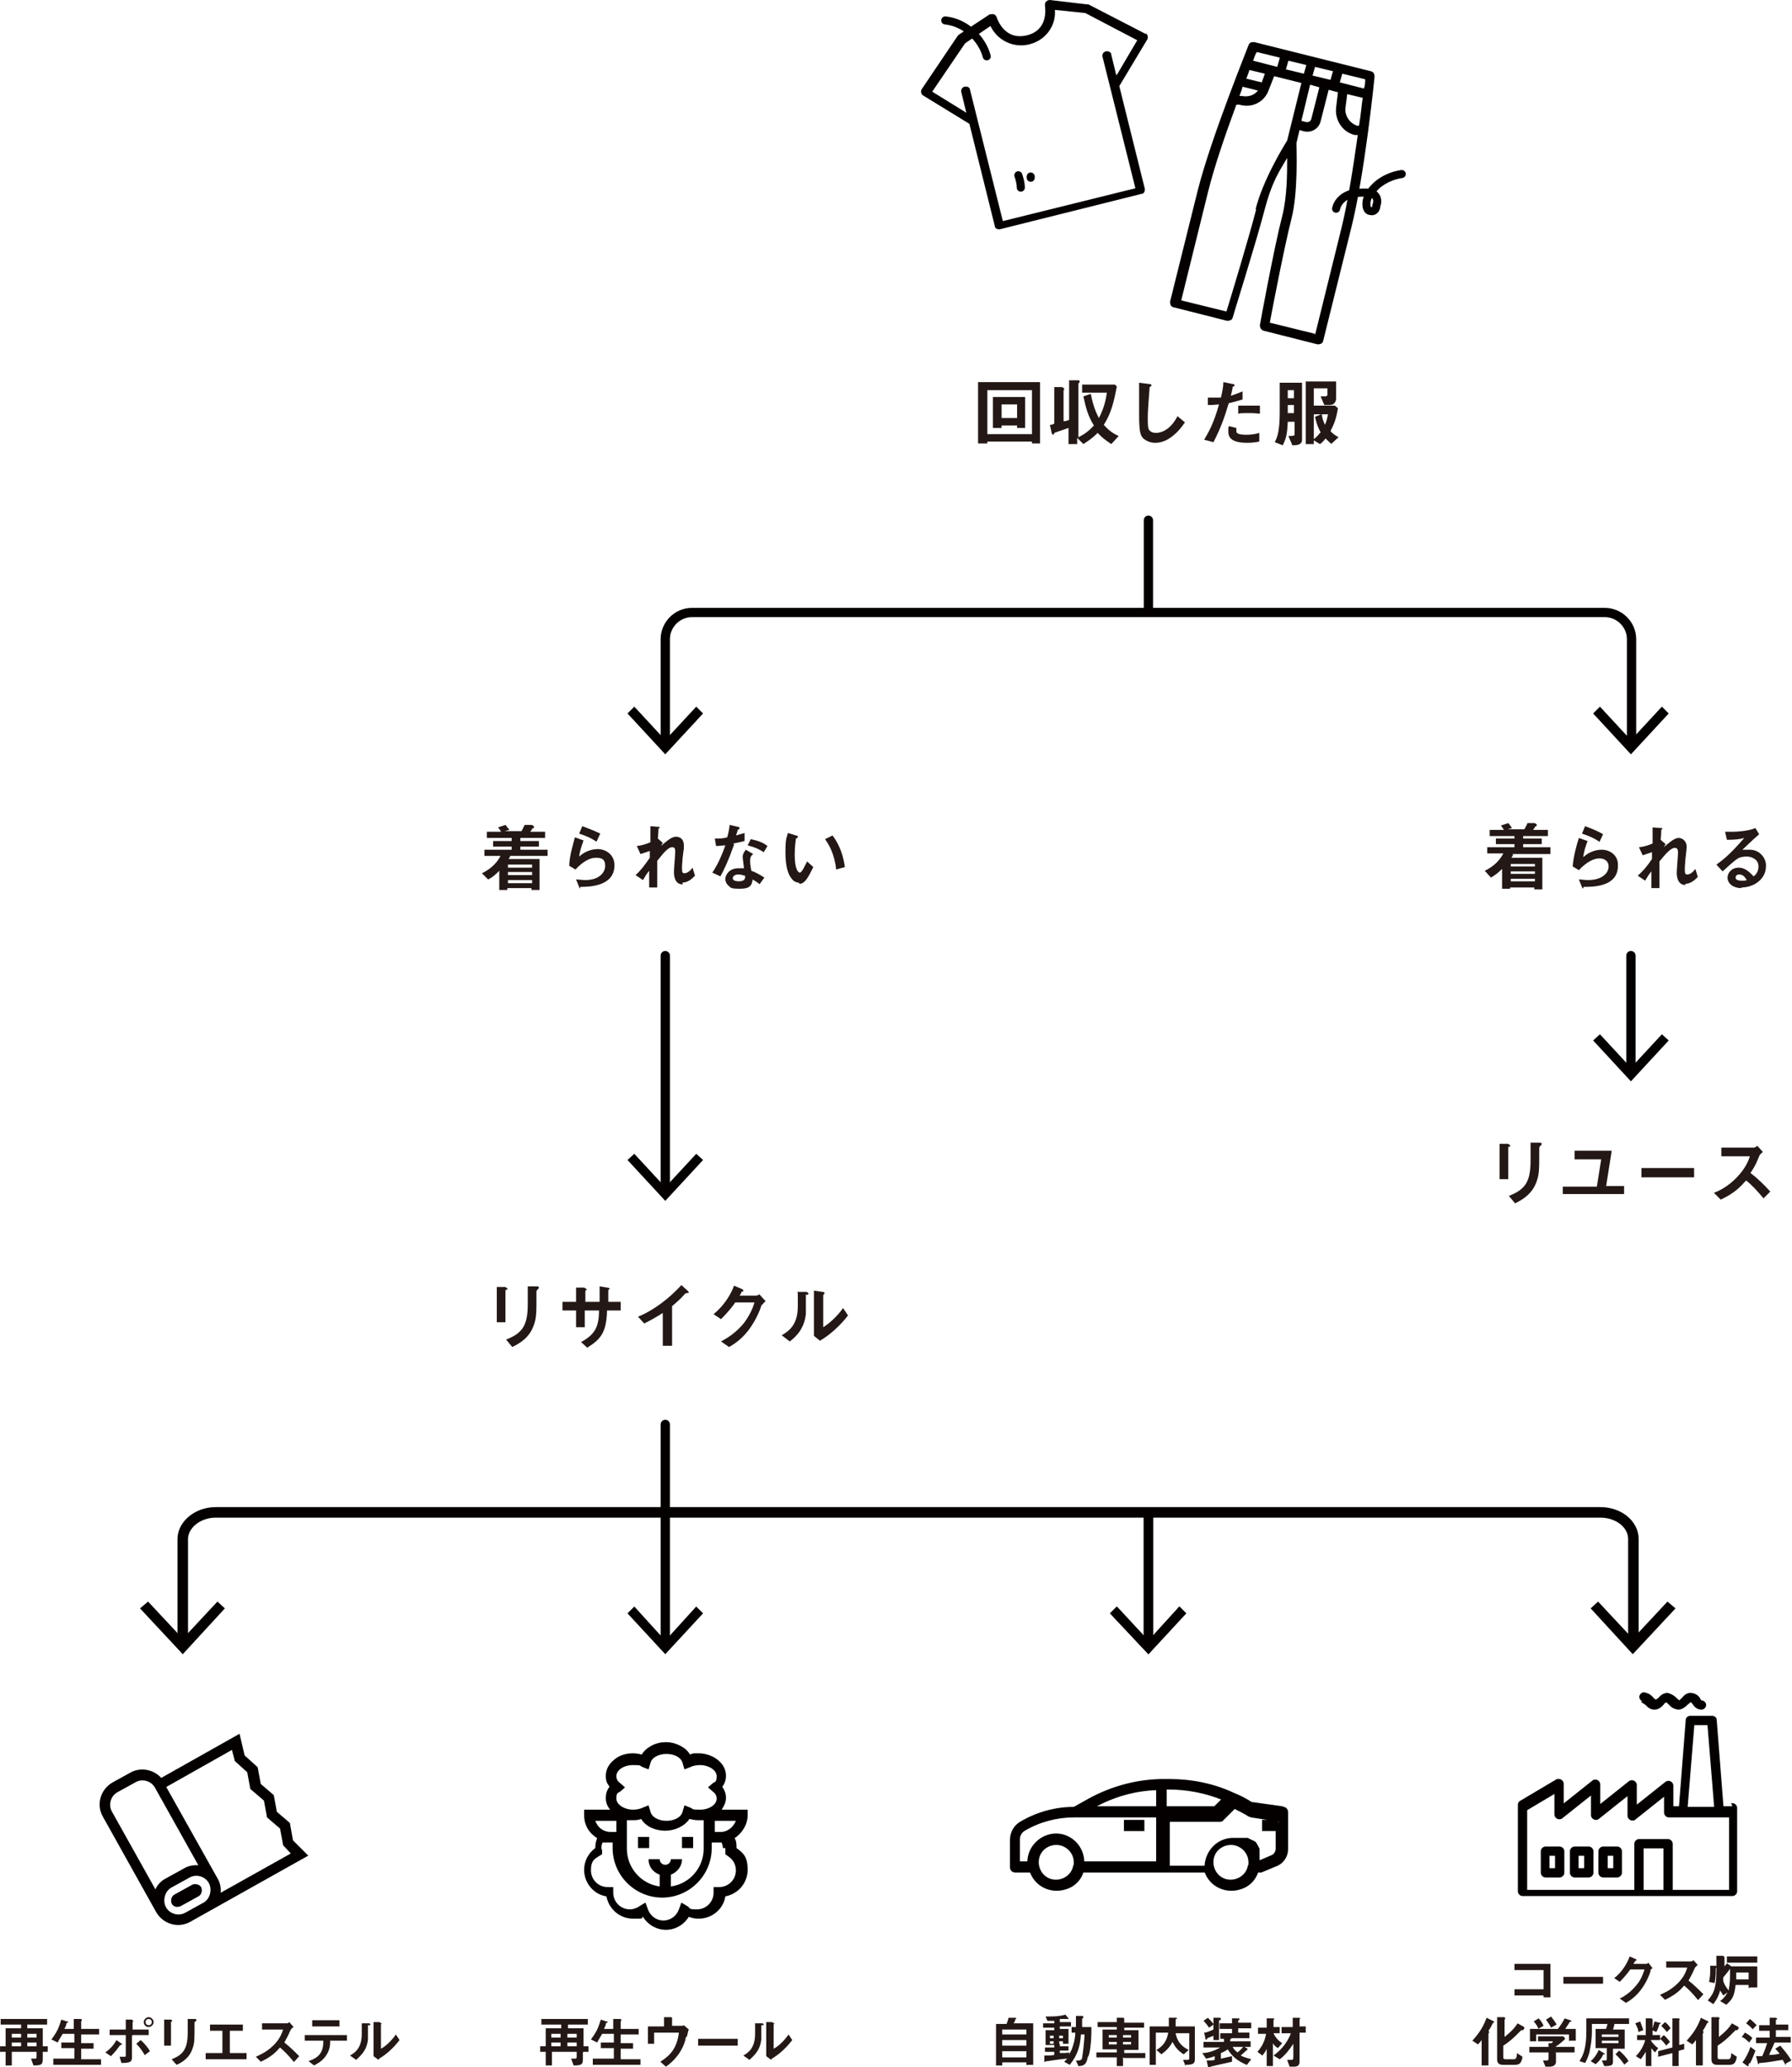 <?xml version="1.0" encoding="UTF-8"?>
<svg id="_レイヤー_1" data-name="レイヤー_1" xmlns="http://www.w3.org/2000/svg" width="102.1mm" height="117.8mm" version="1.1" viewBox="0 0 289.3 333.8">
  <!-- Generator: Adobe Illustrator 29.4.0, SVG Export Plug-In . SVG Version: 2.1.0 Build 152)  -->
  <defs>
    <style>
      .st0 {
        stroke-width: .2px;
      }

      .st0, .st1, .st2, .st3 {
        fill: #040000;
      }

      .st0, .st1, .st2, .st4, .st5, .st6 {
        stroke: #040000;
        stroke-miterlimit: 10;
      }

      .st1 {
        stroke-width: .3px;
      }

      .st2 {
        stroke-width: .3px;
      }

      .st7 {
        fill: #231815;
      }

      .st4 {
        stroke-width: 1.5px;
      }

      .st4, .st5, .st6 {
        fill: none;
        stroke-linecap: round;
      }

      .st5 {
        stroke-width: 1.3px;
      }

      .st6 {
        stroke-width: 1.7px;
      }
    </style>
  </defs>
  <g>
    <path class="st7" d="M166.6,71.6v-.3h-7.2v.3h-1.5v-9.9h10v9.9h-1.4ZM166.6,63h-7.2v7.1h7.2v-7.1ZM164.2,69.1v-.4h-2.5v.4h-1.4v-5h5.2v5h-1.4ZM164.2,65.3h-2.5v2.2h2.5v-2.2Z"/>
    <path class="st7" d="M179.4,71.7c-1.2-.8-1.5-1.1-2.2-1.8-.7.7-1.2,1.1-2.3,1.8l-1-1v1h-1.4v-2.6c-.8.3-1.8.6-2.3.8,0,.2-.1.3-.2.3s-.1-.2-.2-.2l-.3-1.4c.4,0,.5-.1.7-.2v-5.9h1.1c.2,0,.5.1.5.3s0,.2-.1.2c0,0,0,0,0,.1v4.9c.3,0,.4,0,.9-.2v-6.4h1.1c.5,0,.6,0,.6.2s0,.1-.1.2c-.1.1-.1.2-.1.2v8.6c.8-.4,1.6-.9,2.5-1.9-1-1.6-1.3-2.9-1.7-4.7l1.2-.4c.4,2,.8,2.9,1.3,3.9.8-1.5,1.1-2.8,1.3-4.1h-4v-1.3h5.3l.3.3c-.5,2.6-.9,4.3-2.1,6.2.8.9,1.5,1.4,2.4,1.8l-1,1.1Z"/>
    <path class="st7" d="M188.9,70.7c-1,.7-1.9.8-2.4.8-.8,0-1.4-.3-1.8-.6-.6-.5-.8-1.1-.8-4s0-4.3,0-5.1l1.6.2c.3,0,.4.1.4.2s-.1.2-.3.3c0,.3-.3,3.5-.3,4.8s0,1.7.2,2.1c0,0,.3.5,1.1.5s2.3-.4,3.5-2.7l1.2,1c-.5.7-1.2,1.7-2.4,2.5Z"/>
    <path class="st7" d="M198.4,65c-.6,2-1.2,3.9-2.5,6.4l-1.5-.4c.7-1.2,1.5-2.5,2.4-5.7-1,.1-1.4.1-1.8.1v-1.2s.3,0,.9,0,.9,0,1.2,0c.2-.8.4-1.7.4-2.5l1.5.3s.3,0,.3.2,0,.1-.1.2c-.2,0-.2,0-.2.2-.1.5-.2,1-.3,1.3.7-.2,1.4-.5,1.9-.7v1.3c-.4.1-.9.3-2.2.6ZM201.4,71.5c-2.2,0-3.1-.6-3.1-1.8s0-.4.1-.9l1.2.3c0,.2,0,.4,0,.4,0,.2,0,.3.1.4.3.3,1.2.3,1.5.3,1.1,0,1.8-.2,2.1-.3v1.4c-.5.1-1.1.2-2,.2ZM201.7,66.7c-.8,0-1.5,0-1.8.1v-1.3c.6,0,1.2,0,1.9,0s1.2,0,1.6,0v1.3c-.9-.1-1.5-.1-1.6-.1Z"/>
    <path class="st7" d="M208.6,71.8l-.6-1.4c1,0,1-.1,1-.3v-2h-1.1c-.1,2.2-.3,2.7-.8,3.8l-1.3-.5c.4-.8.8-1.7.8-4.9s0-3.1,0-4.7h3.6v9.2c0,.8-.7.9-1.6.9ZM208.9,63h-1c0,.4,0,1,0,1.3h1v-1.3ZM208.9,65.4h-1v1.3h1v-1.3ZM215,71.7c-.3-.2-.6-.5-1-.9-.4.5-.6.7-.9.9l-1-.6v.6h-1.3v-10.1h4.9v2.8c0,.4-.3,1-1,1,0,0-.5,0-.9,0l-.6-1.4c.4,0,.6,0,.7,0,.2,0,.4,0,.4-.4v-.9h-2.2v2.8h3.4l.5.4c-.3,1.9-.7,2.7-1.2,3.7.4.5.8.7,1.3,1l-1.1,1ZM212.1,66.9v4c.3-.2.6-.5,1.1-1.1-.3-.6-.6-1.1-.9-2.5l1-.4h-1.2ZM213.4,66.9c.1.8.2,1,.5,1.7.3-.7.3-.8.5-1.7h-1Z"/>
  </g>
  <g>
    <path class="st7" d="M82.4,138.2c-.2.3-.2.4-.3.5h5v5h-1.3v-.3h-3.9v.3h-1.3v-3.1c-.6.6-1,1-1.8,1.4l-1-1c1.9-.9,2.7-2.2,3-2.8h-2.6v-1h4.4v-.5h-3v-.9h3v-.5h-4v-1h2.3s-.3-.5-.5-.7l1.2-.4c0,0,.2.2.3.4.2.2.3.3.3.4l-.7.2h2.7c.2-.4.3-.6.5-1h1.2c0,.1.3.1.3.3s0,.2-.3.3c0,.2-.2.3-.3.5h2.4v1h-4v.5h3v.9h-3v.5h4.4v1h-6.2ZM85.9,139.6h-3.9v.5h3.9v-.5ZM85.9,140.8h-3.9v.5h3.9v-.5ZM85.9,142.1h-3.9v.5h3.9v-.5Z"/>
    <path class="st7" d="M93.6,143.5l-.6-1.5c.4,0,.9.1,1.5.1,2.2,0,3.2-1.2,3.2-2.3s-.6-1.3-1.5-1.3-2,.5-3.3,1.9l-1-.6c0-1.6.7-3.7.9-4.6l1.4.5c-.3.9-.6,1.7-.7,2.6,1.1-1,2.3-1.2,3-1.2,1.3,0,2.7.9,2.7,2.6,0,3.4-4,3.5-5.5,3.5ZM96.3,135.9c-.8-.5-1.3-.8-2.8-1.3l.5-1.2c.8.3,1.9.7,2.9,1.2l-.6,1.3Z"/>
    <path class="st7" d="M110.2,142.8c-1.4,0-1.4-1.7-1.4-2,0-.5.2-2.7.2-3.2s0-.8-.5-.8c-.7,0-1.6,1.2-2.4,2.2,0,1.7,0,2.9,0,4.3h-1.3c0,0,0-2.7,0-2.7-.4.5-.6.8-1,1.5l-1.2-.8c.8-.7,1.4-1.5,2.3-2.8v-1.1c-.6.2-.9.3-1.5.5l-.6-1.3c1-.1,1.7-.4,2.2-.6v-2.6s1.2.1,1.2.1c.2,0,.3,0,.3.1s-.2.2-.2.2c0,0,0,.7-.1,1.6l.8.7-.3.5c.5-.4,1.6-1.5,2.4-1.5s1.3.5,1.3,1.4,0,.3-.2,2c-.1,1.1-.1,1.5-.1,1.7,0,.7.1.8.4.8s.8-.2,1.3-.9l.4,1.3c-.6.6-1.2,1.1-2,1.1Z"/>
    <path class="st7" d="M118.5,136.4c-1,2.8-1.6,4-2.2,5.1l-1.3-.6c1-1.5,1.6-3,2.1-4.4-.6,0-.9.1-1.5.1l-.2-1.2c.8,0,1.3,0,2-.2.2-.7.3-1.2.4-2l1.3.3c0,0,.3,0,.3.2s-.2.2-.3.3c0,0-.2.8-.3.9.7-.2,1.1-.3,1.4-.4v1.3c-.4.1-.8.2-1.8.4ZM122.7,142.8c-.4-.3-.7-.5-1.2-.8-.1,1-.5,1.5-2,1.5s-1.5-.1-2-.6c-.2-.2-.4-.5-.4-1s.5-1.7,2.1-1.7.7,0,.9,0c0-.3-.2-1.5-.2-1.8,0-.6.3-.9.5-1.2l1.2.7c-.4.3-.5.6-.5,1s0,.8.2,1.7c.8.3,1.3.6,2.1,1.1l-.8,1.1ZM119.2,141.2c-.6,0-.9.3-.9.6s.3.5,1,.5c1,0,1-.5,1-.9-.2,0-.6-.2-1-.2ZM123.3,137.6c-.8-.5-1.4-.8-2.6-1.1l.5-1c.9.2,1.8.4,2.7,1.1l-.6,1Z"/>
    <path class="st7" d="M128.9,142.5c-.4,0-.7-.2-.9-.4-.8-.8-1.2-2.2-1.2-4.5s.2-2.3.4-3.1l1.3.4c0,0,.3,0,.3.2s-.1.2-.3.3c-.1.7-.2,1.4-.2,2.7,0,2.3.6,2.8.8,2.8.4,0,.9-1.3,1.2-1.8l1,.9c-.7,1.4-1.3,2.7-2.2,2.7ZM135,140.4c-.3-2.5-1.1-3.9-1.8-4.9l1.2-.6c.6.8,1.6,2.3,2,5.1l-1.4.4Z"/>
  </g>
  <g>
    <path class="st7" d="M244.3,138c-.2.3-.2.4-.3.5h5s0,5.1,0,5.1h-1.3s0-.3,0-.3h-3.9s0,.2,0,.2h-1.3s0-3.2,0-3.2c-.6.6-1.1,1-1.8,1.4l-1-1.1c1.9-.9,2.7-2.2,3-2.8h-2.6s0-1,0-1h4.4s0-.5,0-.5h-3s0-.9,0-.9h3s0-.4,0-.4h-4s0-1,0-1h2.3s-.3-.5-.5-.7l1.2-.4c0,0,.2.2.3.4.2.2.2.3.3.4l-.7.2h2.7c.2-.4.3-.5.5-1h1.2c0,.1.3.1.3.3,0,.1,0,.2-.3.3,0,.2-.2.3-.3.5h2.4s0,1,0,1h-4s0,.4,0,.4h3s0,.9,0,.9h-3s0,.5,0,.5h4.4s0,1.1,0,1.1h-6.2ZM247.8,141.9h-3.9s0,.4,0,.4h3.9s0-.4,0-.4ZM247.8,140.7h-3.9s0,.4,0,.4h3.9s0-.4,0-.4ZM247.8,139.5h-3.9s0,.4,0,.4h3.9s0-.4,0-.4Z"/>
    <path class="st7" d="M255.5,143.5l-.6-1.5c.4,0,.9.1,1.5.1,2.2,0,3.3-1.1,3.3-2.2,0-.8-.6-1.3-1.5-1.3-.8,0-2,.5-3.3,1.9l-1-.6c.1-1.6.7-3.7,1-4.6l1.4.5c-.3.8-.6,1.7-.7,2.6,1.1-1,2.3-1.2,3-1.2,1.3,0,2.7.9,2.6,2.6,0,3.4-4,3.4-5.5,3.4ZM258.2,135.9c-.8-.5-1.3-.8-2.8-1.3l.5-1.2c.8.3,1.9.7,2.9,1.3l-.6,1.3Z"/>
    <path class="st7" d="M272.1,142.9c-1.4,0-1.4-1.7-1.4-2,0-.5.2-2.7.2-3.2,0-.3,0-.8-.5-.8-.7,0-1.6,1.1-2.5,2.2,0,1.7,0,2.9,0,4.3h-1.3c0,0,0-2.7,0-2.7-.4.5-.6.8-1,1.5l-1.2-.8c.8-.7,1.5-1.5,2.3-2.7v-1.1c-.6.2-.9.3-1.5.5l-.6-1.3c1-.1,1.7-.4,2.2-.6v-2.6c0,0,1.3.1,1.3.1.2,0,.3,0,.3.1,0,0-.2.2-.2.2,0,0,0,.7-.1,1.6l.8.7-.3.5c.5-.4,1.6-1.5,2.4-1.5.6,0,1.3.5,1.3,1.4,0,.2,0,.3-.2,2-.1,1.1-.1,1.5-.1,1.7,0,.7.1.8.4.8.3,0,.8-.2,1.3-.9l.4,1.3c-.6.6-1.2,1.1-2,1.1Z"/>
    <path class="st7" d="M281.2,143.4c-1.5,0-2.3-.8-2.3-1.7,0-.7.6-1.6,1.8-1.6,1.2,0,2,1,2.4,1.4.3-.2.8-.7.8-1.6,0-1.2-1.2-1.6-1.9-1.6-.5,0-1.1.1-1.4.3-.7.4-1.8,1.5-2.5,2.1l-1-1.1c1.3-.9,2.5-2,4.5-4.3-.7.2-1.4.3-2.8.3l-.3-1.3c.3,0,1,0,1.3,0,.5,0,2.5-.1,3.6-.6l.6,1c-.7.6-.9.8-2.7,2.5.4,0,1,0,1.2,0,1.6,0,2.7,1.4,2.6,2.7,0,2-1.9,3.4-4,3.4ZM280.8,141.2c-.5,0-.6.3-.6.5,0,.4.5.5,1,.5.4,0,.6,0,.8-.1-.2-.3-.5-.9-1.2-.9Z"/>
  </g>
  <g>
    <path class="st7" d="M243.7,185.1c-.2.1-.2.1-.2.2v5.1h-1.4v-5.7h1.4c0,.1.3.1.3.3s0,.1-.1.2ZM248.7,185c-.2.2-.2.2-.2.5,0,.1,0,.6,0,.8,0,2.3,0,3.3-.4,4.4-.7,2.1-2.3,3-3.5,3.6l-1-1.2c2.5-1,3.5-2.1,3.5-5.7s0-2,0-2.9h1.5c0,0,.3,0,.3.2s0,0-.1.2Z"/>
    <path class="st7" d="M252.3,192.9v-1.3h5.5l.7-4.4h-4.3v-1.4h6l-.9,5.7h2.9v1.3h-9.9Z"/>
    <path class="st7" d="M265,190.1v-1.5h8.5v1.5h-8.5Z"/>
    <path class="st7" d="M284.8,193.6c-1.1-1.3-1.9-2.2-2.9-3-1,1.1-1.8,2-4.1,3.1l-1.1-1.1c.8-.3,2.3-1,3.8-2.6,1.3-1.4,1.8-2.6,2-3.3h-4.6v-1.4h5.2c.2,0,.4-.1.6-.3l.9,1c-.2.2-.5.4-.6.7-.4,1-.6,1.5-1.4,2.7,1.2.9,2.2,1.9,3.2,3l-1.1,1.1Z"/>
  </g>
  <g>
    <path class="st3" d="M221.9,12.3c0-.4-.2-.7-.6-.8l-18.8-4.7c-.4,0-.7,0-.9.4,0,.1-6,14.8-8.2,23.4l-4.5,18.1c0,.4.1.8.5.9l8.7,2.2c.4,0,.8-.1.9-.5,0-.1,3.8-12.2,5.1-17.2s2.5-6.5,3.7-8.6c0,2.5,0,6.3-.8,9.4-1.3,5-3.6,17.5-3.6,17.6,0,.4.2.8.6.9l8.7,2.2c.4,0,.8-.1.9-.5l4.5-18.1c2.2-8.6,3.8-24.4,3.8-24.5ZM219.5,20.3h-.4c-1.2-.4-2-1.6-1.9-2.8l.3-2.3,2.5.6c-.2,1.3-.3,2.8-.6,4.5ZM220.2,14.3l-3.9-1,.4-1.4,3.7.9c0,.4,0,.9-.2,1.5ZM211.6,13.7l1.4.4-1.3,5.1c-.1.4-.5.6-.9.5l-.7-.2,1.4-5.8ZM212.3,10.8l2.9.7-.4,1.4-2.9-.7.4-1.4ZM210.5,11.9l-2.9-.7.4-1.4,2.9.7-.4,1.4ZM206.6,9.4l-.4,1.4-3.9-1c.2-.6.4-1.1.6-1.4l3.7.9ZM203.7,13.3l-2.5-.6c.2-.5.4-1,.5-1.4l2.5.6-.5,1.4ZM203.1,14.6c-.6.8-1.6,1.1-2.6.9h-.4c.2-.6.4-1,.5-1.5l2.4.6ZM202.8,33.8c-1.1,4.3-4,13.9-4.8,16.5l-7.3-1.8,4.3-17.4c1-4.1,2.9-9.6,4.6-14.2h.5c2,.6,4-.4,4.7-2.3l.9-2.3,4.4,1.1-2.3,9.3c-.5.8-3.9,6.3-5.1,11.1ZM212.3,53.9l-7.3-1.8c.5-2.7,2.4-12.5,3.5-16.8s.8-11.2.8-12.2l.5-2.1.7.2c1.2.3,2.4-.4,2.7-1.6l1.3-5.1,1.5.4-.3,2.5c-.2,2,1,3.9,3,4.4h.5c-.7,5-1.6,10.8-2.6,14.9l-4.3,17.4Z"/>
    <path class="st3" d="M185,5.5s0,0,0,0l-9.3-4.8c0,0-.2,0-.3,0L169.5,0c-.4,0-.8.3-.8.7,0,0,0,.1,0,.2,0,.2.7,3.9-2.9,4.8-3.7.9-4.8-2.7-4.9-2.9-.1-.4-.5-.6-.9-.5,0,0-.1,0-.2,0l-5,3.3c0,0-.1.1-.2.2l-5.8,8.6c-.2.3-.1.8.2,1,0,0,0,0,0,0l7.5,4.6,4.1,16.5c0,.4.5.6.9.5l22.8-5.7c.4,0,.6-.5.5-.9l-4.1-16.5,4.5-7.5c.2-.3.1-.8-.2-1ZM180.2,12.1l-.8-3.3c0-.4-.5-.6-.9-.5s-.6.5-.5.9l5.3,21.2-21.4,5.3-5.3-21.2c0-.4-.5-.6-.9-.5s-.6.5-.5.9l.8,3.3-5.5-3.4,5.3-7.8,4.1-2.8c1.3,2.7,4.5,3.9,7.3,2.6,2-.9,3.3-3,3.1-5.2l4.9.5,8.4,4.4-3.3,5.6Z"/>
    <path class="st5" d="M215.7,33.7c.2-1,1-1.8,1.9-2.2s2-.4,3-.4c.5,0,1.2.1,1.5.6.3.4.3,1,.1,1.5,0,.4-.2.8-.6.9-.3,0-.6,0-.8-.3s-.2-.6-.2-.9c0-1.2.9-2.3,1.8-3.1,1.1-.9,2.5-1.5,3.9-1.7"/>
    <path class="st5" d="M164.4,28.3c.2.6.4,1.3.4,2"/>
    <path class="st5" d="M166.4,28.5v.2"/>
    <path class="st5" d="M159.3,9.1c-.8-3-3.6-5.5-6.7-5.8"/>
  </g>
  <g>
    <path class="st4" d="M107.4,120.1v-16.9c0-2.3,1.9-4.3,4.3-4.3h147.4c2.3,0,4.3,1.9,4.3,4.3v16.9"/>
    <polygon class="st3" points="113.5 115.2 112.4 114.1 107.4 119.5 102.4 114.1 101.3 115.2 107.4 121.8 113.5 115.2"/>
    <polygon class="st3" points="257.2 115.2 258.3 114.1 263.3 119.5 268.3 114.1 269.4 115.2 263.3 121.8 257.2 115.2"/>
  </g>
  <line class="st4" x1="185.4" y1="98.1" x2="185.4" y2="84"/>
  <g>
    <path class="st6" d="M29.5,265.2v-16.7c0-2.3,2.4-4.3,5.3-4.3h223.6c2.9,0,5.3,1.9,5.3,4.3v16.7"/>
    <polygon class="st3" points="36.3 259.7 35.1 258.6 29.5 264.6 23.9 258.6 22.6 259.7 29.5 267.1 36.3 259.7"/>
    <polygon class="st3" points="256.8 259.7 258 258.6 263.6 264.6 269.2 258.6 270.5 259.7 263.6 267.1 256.8 259.7"/>
  </g>
  <g>
    <polyline class="st4" points="107.4 265.4 107.4 244.3 107.4 230"/>
    <polygon class="st3" points="113.5 260.5 112.4 259.4 107.4 264.9 102.4 259.4 101.3 260.5 107.4 267.1 113.5 260.5"/>
  </g>
  <g>
    <line class="st4" x1="185.4" y1="265.4" x2="185.4" y2="244.3"/>
    <polygon class="st3" points="191.5 260.5 190.4 259.4 185.4 264.9 180.3 259.4 179.2 260.5 185.4 267.1 191.5 260.5"/>
  </g>
  <g>
    <line class="st4" x1="185.4" y1="265.4" x2="185.4" y2="244.3"/>
    <polygon class="st3" points="191.5 260.5 190.4 259.4 185.4 264.9 180.3 259.4 179.2 260.5 185.4 267.1 191.5 260.5"/>
  </g>
  <g>
    <line class="st4" x1="107.4" y1="192.3" x2="107.4" y2="154.3"/>
    <polygon class="st3" points="113.5 187.3 112.4 186.3 107.4 191.7 102.4 186.3 101.3 187.3 107.4 193.9 113.5 187.3"/>
  </g>
  <g>
    <line class="st4" x1="263.3" y1="173" x2="263.3" y2="154.3"/>
    <polygon class="st3" points="269.4 168 268.3 167 263.3 172.4 258.3 167 257.2 168 263.3 174.6 269.4 168"/>
  </g>
  <g>
    <path class="st7" d="M81.8,208.2c-.2.1-.2.1-.2.2v5.1h-1.4v-5.7h1.4c0,.1.3.1.3.3s0,.1-.1.2ZM86.8,208.2c-.2.2-.2.2-.2.5,0,.1,0,.6,0,.8,0,2.3,0,3.3-.4,4.4-.7,2.1-2.3,3-3.5,3.6l-1-1.2c2.5-1,3.5-2.1,3.5-5.7s0-2,0-2.9h1.5c0,0,.3,0,.3.2s0,0-.1.2Z"/>
    <path class="st7" d="M98,211.6c-.1,3.4-.9,4.6-3.2,6l-1-.9c2.2-1.2,2.9-2.4,2.9-5.1h-2.3v2.7h-1.4v-2.7h-2.2v-1.4h2.2v-2.3h1.3c.3.2.4.2.4.3s0,0,0,.1c-.1,0-.2.1-.2.2v1.7h2.3c0-.9,0-1.7,0-2.5l1.2.2c0,0,.4,0,.4.2s0,0-.1.1c0,0-.1,0-.1.2v1.8h2v1.4h-2Z"/>
    <path class="st7" d="M110.9,208.8c-.2,0-.2,0-.4.2-.6.7-1.3,1.3-2,1.9v6.4h-1.5v-5.3c-.8.5-1.6,1-3,1.7l-1-1.1c2.5-1,5.1-3,7-5.1l1,.9s.2.2.2.3,0,0-.3.1Z"/>
    <path class="st7" d="M123,210.6c-.4,1.2-1,2.6-2.1,4.1-1.2,1.6-2.5,2.4-3.2,2.8l-1.3-.9c.7-.4,2.3-1.2,3.8-3.1,1-1.4,1.4-2.5,1.6-3.2h-3.1c-.4.6-1.1,1.5-2.3,2.7l-1.2-.8c1.7-1.4,2.8-3.2,3.3-4.6l1.2.5c0,0,.3.1.3.3s-.1.1-.3.2c0,.2-.2.4-.3.6h2.7c.1,0,.3-.1.5-.2l1,1.1c-.2.2-.4.3-.5.6Z"/>
    <path class="st7" d="M130.1,209c0,0,0,0,0,.2,0,2.2,0,2.4,0,3-.3,2.5-1.7,3.7-2.6,4.4l-1.3-1c1.2-.7,2.6-1.7,2.6-4.7s0-1.9-.1-2.3h1.5c.2.1.3.1.3.3s0,0-.2.2ZM132.4,216.5l-1-.8v-7.3l1.4.2c.1,0,.3,0,.3.2s0,0-.1.2c0,0-.1.1-.1.1v5.2c1-.6,2.4-1.9,3.2-3.1l.8,1.2c-1.2,1.6-3,3.2-4.4,4Z"/>
  </g>
  <g>
    <path class="st7" d="M6.9,331.4v1.1c0,.9-.3,1-1.5,1l-.4-1.1c.2,0,.3,0,.4,0,.5,0,.5,0,.5-.4v-.7H1.9v2.2h-1v-2.2h-.9v-.9h.9v-2.9h2.5v-.6H.1v-.9h7.5v.9h-3.2v.6h2.5v2.9h.8v.9h-.8ZM3.4,328.4h-1.5v.6h1.5v-.6ZM3.4,329.8h-1.5v.6h1.5v-.6ZM5.9,328.4h-1.5v.6h1.5v-.6ZM5.9,329.8h-1.5v.6h1.5v-.6Z"/>
    <path class="st7" d="M8.6,333.3v-.9h3.4v-1.7h-2.1v-.9h2.1v-1.4h-1.9c-.2.4-.5.8-.8,1.4l-1-.5c.3-.4.5-.7.8-1.2.5-.9.6-1.5.8-2l.9.3c.2,0,.2,0,.2.1s0,0-.1.1c-.1,0-.2.1-.2.2,0,.2-.1.4-.3.8h1.5v-1.6h1.1c.1,0,.2,0,.2.2s0,0,0,.1c-.1,0-.1.1-.1.2v1.1h2.9v.9h-2.9v1.4h2v.9h-2v1.7h3.2v.9h-7.7Z"/>
    <path class="st7" d="M19.6,330.2c-.1,0-.1,0-.2,0-.5.7-.8,1.1-1.5,1.8l-.9-.6c.7-.5,1.3-1.1,1.8-2l.7.5s.2.1.2.2,0,0-.1,0ZM21.3,328.7v3.4c0,.8-.2,1-1.7,1l-.3-1c.2,0,.4,0,.7,0s.3,0,.3-.3v-3.2h-2.6v-.9h2.6v-1.6h1c.1.1.2.2.2.3s0,0-.1.1c0,0,0,0,0,0v1.2h2.6v.9h-2.6ZM23.4,331.9c-.4-.7-.8-1.3-1.4-1.9l.7-.6c.7.6,1.3,1.4,1.5,1.8l-.8.6ZM24,327.3c-.5,0-.8-.4-.8-.8s.4-.8.8-.8.8.4.8.8-.4.8-.8.8ZM24,326c-.3,0-.5.2-.5.5s.2.5.5.5.5-.2.5-.5-.2-.5-.5-.5Z"/>
    <path class="st7" d="M27.7,326.4c-.1,0-.1.1-.1.1v3.8h-1.1v-4.2h1.1c0,0,.2.1.2.2s0,0,0,.1ZM31.5,326.4c-.1.1-.1.1-.1.4,0,0,0,.5,0,.6,0,1.8,0,2.5-.3,3.3-.5,1.6-1.7,2.3-2.6,2.7l-.8-.9c1.8-.7,2.6-1.6,2.6-4.3s0-1.5,0-2.2h1.2c0,0,.2,0,.2.2s0,0,0,.1Z"/>
    <path class="st7" d="M33.2,332.5v-1h2.7v-3.6h-2v-1h5.3v1h-2.1v3.6h2.7v1h-6.6Z"/>
    <path class="st7" d="M47.4,332.9c-.8-1-1.5-1.7-2.2-2.3-.7.8-1.4,1.5-3.1,2.3l-.8-.8c.6-.3,1.7-.7,2.9-1.9,1-1,1.3-1.9,1.5-2.5h-3.4v-1h3.9c.2,0,.3,0,.5-.2l.7.8c-.2.1-.4.3-.5.5-.3.7-.5,1.1-1,2,.9.7,1.6,1.4,2.4,2.2l-.8.9Z"/>
    <path class="st7" d="M53.3,329.5c0,.5,0,1.4-.6,2.3-.6,1-1.5,1.4-2,1.7l-.9-.7c1.8-.6,2.4-1.5,2.4-3.3h-3v-.9h6.8v.9h-2.7ZM50.4,327.2v-1h4.4v1h-4.4Z"/>
    <path class="st7" d="M59.4,327c0,0,0,0,0,.1,0,1.7,0,1.8,0,2.2-.2,1.9-1.3,2.7-1.9,3.3l-1-.7c.9-.5,1.9-1.3,1.9-3.5s0-1.4,0-1.7h1.1c.2,0,.3.1.3.2s0,0-.1.1ZM61.1,332.6l-.8-.6v-5.5h1c0,.1.3.2.3.2s0,0,0,.1c0,0-.1,0-.1.1v3.9c.8-.4,1.8-1.4,2.4-2.3l.6.9c-.9,1.2-2.2,2.4-3.3,3Z"/>
  </g>
  <g>
    <path class="st7" d="M94.1,331.4v1.1c0,.9-.3,1-1.5,1l-.4-1.1c.2,0,.3,0,.4,0,.5,0,.5,0,.5-.4v-.7h-4v2.2h-1v-2.2h-.9v-.9h.9v-2.9h2.5v-.6h-3.2v-.9h7.5v.9h-3.2v.6h2.5v2.9h.8v.9h-.8ZM90.5,328.4h-1.5v.6h1.5v-.6ZM90.5,329.8h-1.5v.6h1.5v-.6ZM93.1,328.4h-1.5v.6h1.5v-.6ZM93.1,329.8h-1.5v.6h1.5v-.6Z"/>
    <path class="st7" d="M95.7,333.3v-.9h3.4v-1.7h-2.1v-.9h2.1v-1.4h-1.9c-.2.4-.5.8-.8,1.4l-1-.5c.3-.4.5-.7.8-1.2.5-.9.6-1.5.8-2l.9.3c.2,0,.2,0,.2.1s0,0-.1.1c-.1,0-.2.1-.2.2,0,.2-.1.4-.3.8h1.5v-1.6h1.1c.1,0,.2,0,.2.2s0,0,0,.1c-.1,0-.1.1-.1.2v1.1h2.9v.9h-2.9v1.4h2v.9h-2v1.7h3.2v.9h-7.7Z"/>
    <path class="st7" d="M110.7,329c0,.4-.4,1.6-1.1,2.6-.7,1-1.5,1.7-2.1,2.1l-.9-.8c1.6-1,2.7-2.2,3-4.7h-4v1.8h-1v-2.8h2.6v-1.5h1c.2,0,.3,0,.3.2s0,0,0,0c0,0,0,0,0,.1v1.1h1.6c0,0,.2,0,.3-.1l.8.7c-.1.2-.1.3-.3,1.1Z"/>
    <path class="st7" d="M112.7,330.3v-1.1h6.4v1.1h-6.4Z"/>
    <path class="st7" d="M122.9,327c0,0,0,0,0,.1,0,1.7,0,1.8,0,2.2-.2,1.9-1.3,2.7-1.9,3.3l-1-.7c.9-.5,1.9-1.3,1.9-3.5s0-1.4,0-1.7h1.1c.2,0,.3.1.3.2s0,0-.1.1ZM124.5,332.6l-.8-.6v-5.5h1c0,.1.3.2.3.2s0,0,0,.1c0,0-.1,0-.1.1v3.9c.8-.4,1.8-1.4,2.4-2.3l.6.9c-.9,1.2-2.2,2.4-3.3,3Z"/>
  </g>
  <g>
    <path class="st7" d="M165.7,333.5v-.5h-3.9v.5h-1v-6.7h1.7c.2-.5.3-.8.3-1h1.2c0,.1.1.2.1.2s0,0,0,0c-.2,0-.2,0-.2.2,0,0-.2.5-.3.5h3.2v6.7h-1ZM165.7,327.7h-3.9v.8h3.9v-.8ZM165.7,329.4h-3.9v.9h3.9v-.9ZM165.7,331.2h-3.9v1h3.9v-1Z"/>
    <path class="st7" d="M175.6,332.2c-.2,1.1-.6,1.4-1.5,1.4l-.4-.9c0,0,.3,0,.4,0,.4,0,.6-.2.6-.5.1-.5.3-2.1.4-3.7h-.6c-.1,1.8-.5,3.3-1.8,4.9l-.9-.5c.1-.1.2-.2.5-.5-.4,0-2.6.3-3.1.4-.2,0-.2,0-.3,0,0,0,0,.1-.2.1s-.1,0-.1-.2v-.8c.4,0,1.3,0,1.6-.1v-.5h-1.5v-.7h1.5v-.4h-1.4v-2.4h1.4v-.4h-1.8v-.7h1.8v-.4c-.2,0-.5,0-1.1,0l-.3-.7c1.1,0,2.2,0,3.2-.3l.5.6s0,0,0,.1,0,0-.1,0-.2,0-.3,0-.3,0-.4,0c0,0-.4,0-.6,0v.5h1.8v.7h-1.8v.4h1.4v2.4h-1.4v.4h1.4v.7h-1.4v.4c.8,0,1,0,1.5-.1v.3c.1-.2.4-.6.6-1.3.3-.9.4-1.7.4-2.2h-.6v-.9h.7c0-1,0-1,0-1.8h1c0,0,.2,0,.2.2s0,0,0,.1c-.1.1-.2.1-.2.2,0,.2,0,1.1,0,1.3h1.5c0,.8,0,3-.4,4.5ZM170.1,328.7h-.6v.4h.6v-.4ZM170.1,329.6h-.6v.4h.6v-.4ZM171.6,328.7h-.6v.4h.6v-.4ZM171.6,329.6h-.6v.4h.6v-.4Z"/>
    <path class="st7" d="M181.3,332.2v1.4h-1v-1.4h-3.3v-.8h3.3v-.5h-2.3v-3.2h2.3v-.4h-3.1v-.8h3.1v-.7h1.1c0,0,.1.1.1.2s0,0,0,.1c0,0,0,0,0,.1v.4h3.2v.8h-3.2v.4h2.3v3.2h-2.3v.5h3.4v.8h-3.4ZM180.3,328.6h-1.3v.4h1.3v-.4ZM180.3,329.7h-1.3v.4h1.3v-.4ZM182.6,328.6h-1.3v.4h1.3v-.4ZM182.6,329.7h-1.3v.4h1.3v-.4Z"/>
    <path class="st7" d="M191.4,333.6l-.4-1c.1,0,.3,0,.6,0s.4,0,.4-.3v-4h-2.2c.2,1.1.7,2,2.1,2.7l-.8.7c-.8-.5-1.3-1-1.8-2-.5.9-1,1.4-1.8,2l-.8-.7c1.2-.7,1.7-1.6,1.9-2.8h-2v5.2h-1v-6.2h3.1c0-1,0-1.1,0-1.4h1.2c0,0,.1,0,.1.1s0,.1-.1.1c-.1,0-.1.1-.1.2,0,0,0,.8,0,1h3.1v5.3c0,.8-.4.9-1.7.9Z"/>
    <path class="st7" d="M201.5,333.5c-1.5-.6-2.5-1.3-3.3-2.6-.4.3-.8.5-1.1.6v.9c.9-.2,1.4-.3,1.8-.4v.9c-2.2.5-2.7.6-3.5.8,0,0,0,.2-.2.2s-.1-.2-.2-.3l-.2-.9c.6,0,1,0,1.3-.1v-.6c-.5.2-.9.3-1.4.4l-.6-.9c.6,0,1.7-.2,2.9-.9h-2.7v-.9h3.3v-.5h-.6v-.9h1.9v-.7h-2v-.9h2v-.8h.8c.4,0,.4,0,.4.1s0,.2-.2.2v.4h2.1v.9h-2.1v.7h1.8v.9h-2.9c0,0,0,.1-.2.2v.3h3.3v.9h-1l.5.3c0,0,0,0,0,.1s0,0-.2.2c-.3.3-.7.6-.9.8.6.3,1,.4,1.7.6l-.7.9ZM196.8,326.2v3.2h-.9v-.7c-.5.2-.7.3-1,.4,0,.2,0,.2-.2.2s-.1,0-.1-.2l-.2-.9c.4,0,.8-.2,1.5-.5v-.8l-.7.5c-.3-.4-.5-.7-.9-1.1l.7-.5c.3.3.6.6.9,1v-1h.8c.3,0,.4,0,.4.2s0,.1-.2.2ZM199,330.5c.2.4.4.6.8.9.2-.2.6-.5.9-.9h-1.6Z"/>
    <path class="st7" d="M206.3,330.7c-.5-.3-.7-.6-.8-.8v3.7h-1v-2.8c-.1.3-.3.6-.7,1.1l-.8-.6c1-1.1,1.3-2.3,1.4-2.9h-1.3v-1h1.4v-1.5h1c.2,0,.2,0,.2.2s0,0,0,0c-.1,0-.1.1-.1.1v1.1h1v1h-1c.3.7.9,1.3,1.4,1.6l-.6.7ZM209.8,328.3v4.6c0,.6-.3.8-1,.8h-.6l-.4-1.1c.3,0,.5,0,.6,0,.3,0,.4,0,.4-.5v-2.1c-.8,1.2-1.4,1.9-2.2,2.5l-1-.6c.8-.6,2.1-1.7,2.8-3.6h-1.5v-1h1.8v-1.5h1c.2,0,.2.1.2.2s0,0,0,0c-.1,0-.1,0-.1.1v1.1h1v1h-1Z"/>
  </g>
  <g>
    <path class="st7" d="M249.2,322.5v-.3h-4.7v-1h4.7v-3.1h-4.7v-1h5.8v5.4h-1.1Z"/>
    <path class="st7" d="M252.4,320.3v-1.1h6.4v1.1h-6.4Z"/>
    <path class="st7" d="M266.5,318.2c-.3.9-.7,1.9-1.6,3.1-.9,1.2-1.9,1.8-2.4,2.1l-1-.7c.6-.3,1.7-.9,2.8-2.3.8-1,1-1.9,1.2-2.4h-2.3c-.3.4-.8,1.1-1.7,2l-.9-.6c1.3-1,2.1-2.4,2.5-3.5l.9.4c0,0,.2,0,.2.2s0,0-.2.1c0,.1-.2.3-.3.5h2c.1,0,.3,0,.4-.2l.7.9c-.2.1-.3.2-.4.4Z"/>
    <path class="st7" d="M274.1,322.9c-.8-1-1.5-1.7-2.2-2.3-.7.8-1.4,1.5-3.1,2.3l-.8-.8c.6-.3,1.7-.7,2.9-1.9,1-1,1.3-1.9,1.5-2.5h-3.4v-1h3.9c.2,0,.3,0,.5-.2l.7.8c-.2.1-.4.3-.5.5-.3.7-.5,1.1-1,2,.9.7,1.6,1.4,2.4,2.2l-.8.9Z"/>
    <path class="st7" d="M282.3,321v-.5h-2.1c-.2,1.8-.5,2.3-1.5,3.2l-1-.6c.7-.5.9-.9,1.2-1.4l-.7.5c-.1-.2-.3-.5-.5-.8-.2.8-.5,1.4-1.1,2.2l-.9-.6c1.1-1.2,1.4-2.3,1.4-4.9s0-1.5,0-2.3h1.1c0,.1.2.1.2.2s0,0,0,0c0,0,0,0,0,.1,0,.2,0,.4,0,.5,0,.2,0,.6,0,.9.1-.1.3-.3.4-.5l.7.5h0c0,0,4.2,0,4.2,0v3.4h-1.1ZM277,317.8c0,.8,0,1.6-.2,2.4l-.9-.2c.2-.7.2-1.5.2-1.8s0-.5,0-.8h.9c.2.2.2.2.2.2s-.1.1-.2.2ZM279.3,317.9c-.3.4-.5.7-1.1,1.4,0,0,0,.5,0,.5,0,.1.2.8.9,1.6,0-.4.2-.9.2-2.3s0-1,0-1.3ZM278.8,316.9v-1h4.9v1h-4.9ZM282.3,318.5h-2c0,.5,0,.8,0,1.1h2v-1.1Z"/>
    <path class="st7" d="M241.2,326.6c-.2,0-.2,0-.2.1-.2.3-.2.5-.7,1.2,0,0,.1,0,.1.2s0,0,0,.1c0,.1-.1.1-.1.2v5.1h-1.1v-4.1c-.2.3-.3.4-.6.7l-.9-.6c1.3-1.4,1.9-2.6,2.3-3.7l1,.5c0,0,.2,0,.2.2s0,.1,0,.1ZM245.9,327.8s-.2,0-.3,0c0,0-.7.7-.8.8-.6.6-1.3,1.2-2.1,1.7v1.7c0,.4,0,.5.4.5h1.3c.3,0,.5-.2.5-1l.9.6c-.2,1.2-.6,1.3-1.3,1.3h-1.9c-.6,0-.9-.3-.9-.9v-6.8h1c.1,0,.3,0,.3.2s0,.1,0,.1c0,0-.1,0-.1.2v2.7c1-.8,1.6-1.4,2.1-2.2l.9.5s.2.1.2.2,0,0,0,.1Z"/>
    <path class="st7" d="M253.3,329.6v-1.1h-5.3v1.1h-1v-2h4.5c.4-.5.8-1.1,1.1-1.7l.9.3c0,0,.2,0,.2.2s0,0,0,0c0,0-.2,0-.3.1-.2.4-.4.6-.7,1.1h1.7v1.9h-1ZM251.2,331.5v1.4c0,.6-.5.8-1.1.8h-.6l-.4-1c.1,0,.6,0,.7,0s.2-.1.2-.3v-1h-3.1v-.9h3.1v-.6h.4c.2,0,.3-.2.3-.3h-2.4v-.8h4.1l.3.4c-.4.4-1.1,1-1.6,1.3h3.1v.9h-3.1ZM248.4,327.6c-.2-.4-.4-.8-.8-1.2l.8-.5c.3.3.6.7.8,1.2l-.9.5ZM250.4,327.4c-.2-.5-.5-.8-.8-1.3l.8-.5c.4.5.7.9.9,1.3l-.9.5Z"/>
    <path class="st7" d="M260.6,326.9c0,.3-.1.5-.2.8h1.9v3.1h-1.9v2.1c0,.6-.3.7-1.4.7l-.4-.9c.3,0,.6,0,.6,0,0,0,.2,0,.2-.2v-1.8h-1.8v-3.1h1.7c0-.2.2-.5.2-.8h-2.5v1.1c0,1.6-.2,2.4-.4,3.5-.2.7-.4,1.2-.7,1.7l-.9-.3c.2-.4.4-.6.6-1.2.3-.8.5-1.9.5-3.5s0-1.1,0-2.2h6.9v.9h-2.3ZM258.8,331.8c-.3.6-.7,1.1-1.2,1.5l-.8-.5c.6-.5,1-1.1,1.3-1.8l.8.5c.2,0,.2.2.2.2,0,0-.2,0-.3,0ZM261.3,328.5h-2.7v.4h2.7v-.4ZM261.3,329.5h-2.7v.4h2.7v-.4ZM262.2,333.3c-.3-.4-.8-1.1-1.4-1.6l.6-.6c.5.4,1.2,1.1,1.5,1.7l-.7.6Z"/>
    <path class="st7" d="M266.5,329.4c.3.6.9,1.1,1.2,1.3l-.5.7c-.2-.2-.4-.4-.6-.7v2.9h-.9v-2.3c-.2.3-.5.8-.8,1.2l-.8-.5c.8-.8,1.3-1.8,1.5-2.6h-1.3v-.8h1.4v-2.7h.8c.2,0,.3.1.3.2s0,0,0,.1c0,0,0,0,0,.1v2.3h1.2v.8h-1.2ZM264.5,328.1c0-.5-.3-1-.5-1.4l.8-.3c.2.5.4,1.1.5,1.4l-.8.3ZM268,326.8c0,0,0,0-.1,0,0,0-.2.8-.5,1.3l-.7-.3c.2-.5.3-1.1.4-1.4l.8.2c.2,0,.2,0,.2.1s0,0,0,0ZM271,331.2v2.4h-1v-2.1l-2.3.6v-.9c-.1,0,2.3-.6,2.3-.6v-4.7h1c.2.1.2.1.2.2s0,0,0,0c0,0-.1,0-.1.1v4l.8-.2v.9c0,0-.8.2-.8.2ZM269,330.3c-.3-.4-.6-.8-1-1.1l.6-.6c.4.3.7.7,1,1.1l-.6.6ZM269.1,328.1c-.3-.4-.7-.8-.9-1l.6-.6c.3.2.6.5.9,1l-.6.6Z"/>
    <path class="st7" d="M275.8,326.6c-.2,0-.2,0-.2.1-.2.3-.2.5-.7,1.2,0,0,.1,0,.1.2s0,0,0,.1c0,.1-.1.1-.1.2v5.1h-1.1v-4.1c-.2.3-.3.4-.6.7l-.9-.6c1.3-1.4,1.9-2.6,2.3-3.7l1,.5c0,0,.2,0,.2.2s0,.1,0,.1ZM280.5,327.8s-.2,0-.3,0c0,0-.7.7-.8.8-.6.6-1.3,1.2-2.1,1.7v1.7c0,.4,0,.5.4.5h1.3c.3,0,.5-.2.5-1l.9.6c-.2,1.2-.6,1.3-1.3,1.3h-1.9c-.6,0-.9-.3-.9-.9v-6.8h1c.1,0,.3,0,.3.2s0,.1,0,.1c0,0-.1,0-.1.2v2.7c1-.8,1.6-1.4,2.1-2.2l.9.5s.2.1.2.2,0,0,0,.1Z"/>
    <path class="st7" d="M282.4,329.8c-.4-.4-.7-.7-1.2-.9l.5-.7c.4.2.9.5,1.2.9l-.6.8ZM282.4,333.1c0,0-.1.2-.1.3s0,.1,0,.2,0,0,0,0-.1,0-.2,0l-.8-.6c.5-.6,1-1.6,1.3-2.5l.8.6c-.2.6-.7,1.8-.9,2.1ZM283,327.7c-.2-.2-.4-.5-1.1-1l.6-.7c.3.2.7.6,1.1,1l-.7.7ZM288.3,333.5c-.2-.4-.4-.7-.5-.9-1.4.2-2.2.4-3.6.5-.2,0-.2,0-.2,0,0,.1,0,.2-.1.2s-.1-.1-.1-.2l-.3-1.1c.4,0,.8,0,1,0,.4-.9.6-1.5.8-2.1h-1.8v-.9h2.2v-1.1h-1.7v-.9h1.7v-1.2h.9c.2,0,.3.1.3.2s0,0-.1.1c0,0-.1,0-.1.1v.7h2v.9h-2v1.1h2.4v.9h-2.6c-.3.7-.6,1.3-.9,2,.9,0,1.2-.1,1.7-.2-.3-.4-.5-.6-.7-.8l.8-.5c.5.6,1.1,1.2,1.8,2.4l-.9.5Z"/>
  </g>
  <g>
    <path class="st0" d="M32.4,304.8c-.2-.4-.8-.6-1.3-.4l-2.9,1.6c-.4.2-.6.8-.4,1.3s.8.6,1.3.4l2.9-1.6c.4-.2.6-.8.4-1.3Z"/>
    <path class="st0" d="M42,288.1l-.5-2.7-2.1-1.9-.8-3.4-12.6,7.1c-1.2-1.4-3.3-1.8-4.9-.9l-2.9,1.6c-1.9,1.1-2.6,3.5-1.5,5.4l8.6,15.4c1.1,1.9,3.5,2.6,5.4,1.5l18.9-10.6-2.4-2.4-.5-2.8-2.1-1.8-.5-2.7-2.1-1.8ZM18.9,289.3l2.9-1.6c1.2-.7,2.7-.2,3.3.9l7.1,12.7c-.8-.1-1.7,0-2.5.5l-2.9,1.6c-.8.4-1.4,1.1-1.7,1.9l-7.1-12.7c-.7-1.2-.2-2.7.9-3.3ZM30,308.9c-1.2.7-2.7.2-3.3-.9s-.2-2.7.9-3.3l2.9-1.6c1.2-.7,2.7-.2,3.3.9s.2,2.7-.9,3.3l-2.9,1.6ZM42.7,290.7l.5,2.7,2.1,1.8.5,2.7,1.3,1.4-11.6,6.5c.1-.8,0-1.7-.5-2.5l-8.3-14.8,10.8-6.1.5,1.9,2,1.8.5,2.7,2.1,1.8Z"/>
  </g>
  <g>
    <path class="st3" d="M103,296.6h1.8v1.8h-1.8v-1.8Z"/>
    <path class="st3" d="M110.1,296.6h1.8v1.8h-1.8v-1.8Z"/>
    <path class="st3" d="M120.7,293.1v-.9h-4.2c.4-.6.7-1.2.7-1.9s-.2-1.2-.6-1.8c.4-.5.6-1.1.6-1.8,0-1-.5-1.9-1.4-2.6-.8-.6-1.9-1-3-1s-.9,0-1.4.2c-.3-.5-.7-.9-1.2-1.2-.8-.5-1.7-.8-2.7-.8s-2,.3-2.7.8c-.5.3-.9.7-1.2,1.2-.4-.1-.9-.2-1.4-.2-1.1,0-2.2.3-3,1-.9.7-1.4,1.6-1.4,2.6s.2,1.2.6,1.8c-.4.5-.6,1.1-.6,1.8s.2,1.3.7,1.9h-4.2v.9c0,1.6.8,2.9,2.1,3.7-.2.5-.3,1-.3,1.6h0c-1.1.8-1.8,2.1-1.8,3.5,0,2.2,1.6,4,3.6,4.3.4,2.1,2.2,3.6,4.3,3.6s1.1,0,1.6-.3c.8,1.3,2.2,2.1,3.7,2.1s2.9-.8,3.7-2.1c.5.2,1,.3,1.6.3,2.2,0,4-1.6,4.3-3.6,2.1-.4,3.6-2.2,3.6-4.3s-.7-2.7-1.8-3.5h0c0-.6,0-1.1-.3-1.6,1.2-.8,2.1-2.2,2.1-3.7ZM108.3,302.7c1-.4,1.8-1.3,1.8-2.5h-1.8c0,.5-.4.9-.9.9s-.9-.4-.9-.9h-1.8c0,1.2.7,2.1,1.8,2.5v1.9c-3-.4-5.3-3-5.3-6.1v-4.6c.3,0,.6,0,.9,0,.5,0,.9,0,1.4-.2.8,1.3,2.4,1.9,3.9,1.9s3.1-.7,3.9-1.9c.4.1.9.2,1.4.2s.6,0,.9,0v4.6c0,3.1-2.3,5.7-5.3,6.1v-1.9ZM100.1,287.9c-.3-.2-.6-.6-.6-1.1,0-1,1.2-1.8,2.7-1.8s1,.1,1.5.3l1,.4.3-1c.2-.9,1.3-1.5,2.6-1.5s2.4.6,2.6,1.5l.3,1,1-.4c.4-.2,1-.3,1.5-.3,1.4,0,2.7.8,2.7,1.8s-.3.9-.6,1.1l-.8.7.8.7c.3.2.6.6.6,1.1,0,1-1.2,1.8-2.7,1.8s-1-.1-1.5-.3l-1-.4-.3,1c-.2.9-1.3,1.5-2.6,1.5s-2.4-.6-2.6-1.5l-.3-1-1,.4c-.4.2-1,.3-1.5.3-1.4,0-2.7-.8-2.7-1.8s.3-.9.6-1.1l.8-.7-.8-.7ZM99.5,294v1.8h-.9c-1.2,0-2.1-.7-2.5-1.8h3.4ZM117.1,298.4c0,.1,0,.2,0,.4v.6c0,0,.4.3.4.3.8.5,1.3,1.3,1.3,2.3,0,1.5-1.2,2.7-2.7,2.7h-.9v.9c0,1.5-1.2,2.7-2.7,2.7s-1-.2-1.5-.5l-1-.6-.4,1.1c-.4,1.1-1.4,1.8-2.5,1.8s-2.1-.7-2.5-1.8l-.4-1.1-1,.6c-.4.3-1,.5-1.5.5-1.5,0-2.7-1.2-2.7-2.7v-.9h-.9c-1.5,0-2.7-1.2-2.7-2.7s.5-1.8,1.3-2.3l.5-.3v-.6c0-.1-.1-.2-.1-.4,0-.3,0-.6.2-.9.2,0,.5,0,.7,0h.9v.9c0,4.4,3.6,8,8,8s8-3.6,8-8v-.9h.9c.2,0,.5,0,.7,0,.1.3.2.6.2.9ZM116.3,295.8h-.9v-1.8h3.4c-.4,1-1.3,1.8-2.5,1.8Z"/>
  </g>
  <g id="surface1">
    <path class="st1" d="M181.6,294h3v1.5h-3v-1.5Z"/>
    <path class="st1" d="M207,291.8l-5-.7c-.9-.6-1.9-1.1-2.9-1.5-3.2-1.5-6.8-2.2-10.3-2.2h-.9c-4.2,0-8.3,1.1-12,3.1l-2.5,1.4c-3,0-5.9.8-8.5,2.3-1.1.6-1.7,1.7-1.7,2.9v4.4c0,.4.3.7.7.7h2.5c.8,2.3,3.3,3.5,5.7,2.7,1.3-.4,2.3-1.4,2.7-2.7h19.8c.8,2.3,3.3,3.5,5.7,2.7,1.3-.4,2.3-1.4,2.7-2.7h.3c0,0,.2,0,.3,0l2.4-1c1.1-.4,1.8-1.5,1.8-2.6v-6c0-.4-.3-.7-.6-.7ZM173.4,301.3c-.3,1.6-1.9,2.6-3.5,2.3-1.6-.3-2.6-1.9-2.3-3.5.3-1.6,1.9-2.6,3.5-2.3,1.4.3,2.4,1.5,2.4,2.9,0,.2,0,.4,0,.6ZM186.8,300.7h-11.9c0-2.5-2-4.5-4.4-4.5s-4.5,2-4.5,4.5h-1.5v-3.7c0-.7.4-1.3,1-1.6,2.4-1.4,5.2-2.1,7.9-2.1h13.4v7.4ZM186.8,291.8h-10.4.1c3.2-1.8,6.7-2.8,10.3-2.9v2.9ZM188.3,288.8h.4c3,0,6,.6,8.7,1.7l-1.3,1.3h-7.9v-3ZM201.6,301.3c-.3,1.6-1.9,2.6-3.5,2.3-1.6-.3-2.6-1.9-2.3-3.5.3-1.6,1.9-2.6,3.5-2.3,1.4.3,2.4,1.5,2.4,2.9,0,.2,0,.4,0,.6ZM206.1,294h-2.2v1.5h2.2v3c0,.5-.3,1-.8,1.2l-2.1.9c0,0,0-.1,0-.2s0-.1,0-.2c0,0,0-.1,0-.2,0,0,0-.1,0-.2,0,0,0-.1,0-.2,0,0,0-.1,0-.2,0,0,0-.1,0-.2,0,0,0-.1,0-.2,0,0,0-.1,0-.2s0-.1,0-.2c0,0,0-.1-.1-.2,0,0,0-.1-.1-.2,0,0,0-.1-.1-.2s0-.1-.1-.2,0-.1-.1-.1c0,0,0-.1-.1-.2,0,0-.1,0-.2-.1,0,0-.1-.1-.2-.1,0,0-.1,0-.2-.1,0,0-.1,0-.2-.1,0,0-.1,0-.2-.1,0,0-.1,0-.2-.1,0,0-.1,0-.2,0s-.1,0-.2,0c0,0-.1,0-.2,0,0,0-.1,0-.2,0,0,0-.2,0-.3,0,0,0-.1,0-.2,0,0,0-.2,0-.3,0,0,0-.1,0-.2,0-.1,0-.3,0-.5,0-2.5,0-4.4,2-4.5,4.5h-5.9v-7.4h8.2c.2,0,.4,0,.5-.2l1.9-1.9c.8.4,1.6.8,2.4,1.3,0,0,.2,0,.3.1l4.6.7v.8Z"/>
  </g>
  <g id="surface11" data-name="surface1">
    <path class="st2" d="M279.9,291.8h-1.8l-1.1-14.1c0-.3-.3-.5-.6-.5h-3.5c-.3,0-.6.2-.6.5l-1.1,14.1h-1.2v-3.5c0-.3-.3-.6-.6-.6-.1,0-.3,0-.4.1l-4.9,3.9v-3.5c0-.3-.3-.6-.6-.6-.1,0-.3,0-.4.1l-4.9,3.9v-3.5c0-.3-.3-.6-.6-.6-.1,0-.3,0-.4.1l-4.9,3.9v-3.5c0-.3-.3-.6-.6-.6s-.2,0-.3,0l-5.9,3.5c-.2.1-.3.3-.3.5v14c0,.3.3.6.6.6h33.9c.3,0,.6-.3.6-.6v-13.5c0-.3-.3-.6-.6-.6ZM273.4,278.4h2.4l1.1,13.5h-4.6l1.1-13.5ZM265.2,305.3v-7h3.5v7h-3.5ZM279.3,305.3h-9.4v-7.6c0-.3-.3-.6-.6-.6h-4.7c-.3,0-.6.3-.6.6v7.6h-17.6v-13.1l4.7-2.8v3.6c0,.3.3.6.6.6.1,0,.3,0,.4-.1l4.9-3.9v3.5c0,.3.3.6.6.6.1,0,.3,0,.4-.1l4.9-3.9v3.5c0,.3.3.6.6.6s.3,0,.4-.1l4.9-3.9v2.9c0,.3.3.6.6.6h9.9v12.3h0Z"/>
    <path class="st2" d="M265.2,274.8c.2.1.4.3.6.4.3.4.8.7,1.3.7.5,0,1-.3,1.4-.8.1-.2.3-.3.5-.4.1,0,.4.3.6.5.3.4.8.6,1.3.7.6,0,1.1-.4,1.5-.8.1-.1.4-.3.4-.4.3,0,.4.1.6.4.3.5.8.8,1.3.8.3,0,.6-.3.6-.6s-.3-.6-.6-.6-.1,0-.3-.3c-.3-.6-.9-.9-1.5-.9-.5,0-.9.3-1.2.7-.2.2-.5.5-.6.5-.2-.1-.3-.2-.5-.4-.4-.4-.9-.7-1.4-.8-.5,0-1,.3-1.3.7-.2.2-.4.3-.6.4-.2-.1-.4-.3-.5-.4-.3-.4-.8-.7-1.4-.8-.3,0-.6.3-.6.6,0,.3.3.6.6.6Z"/>
    <path class="st2" d="M251.8,298.3h-2.3c-.3,0-.6.3-.6.6v3.5c0,.3.3.6.6.6h2.3c.3,0,.6-.3.6-.6v-3.5c0-.3-.3-.6-.6-.6ZM251.2,301.8h-1.2v-2.3h1.2v2.3Z"/>
    <path class="st2" d="M256.5,298.3h-2.3c-.3,0-.6.3-.6.6v3.5c0,.3.3.6.6.6h2.3c.3,0,.6-.3.6-.6v-3.5c0-.3-.3-.6-.6-.6ZM255.9,301.8h-1.2v-2.3h1.2v2.3Z"/>
    <path class="st2" d="M261.1,298.3h-2.3c-.3,0-.6.3-.6.6v3.5c0,.3.3.6.6.6h2.3c.3,0,.6-.3.6-.6v-3.5c0-.3-.3-.6-.6-.6ZM260.6,301.8h-1.2v-2.3h1.2v2.3Z"/>
  </g>
</svg>